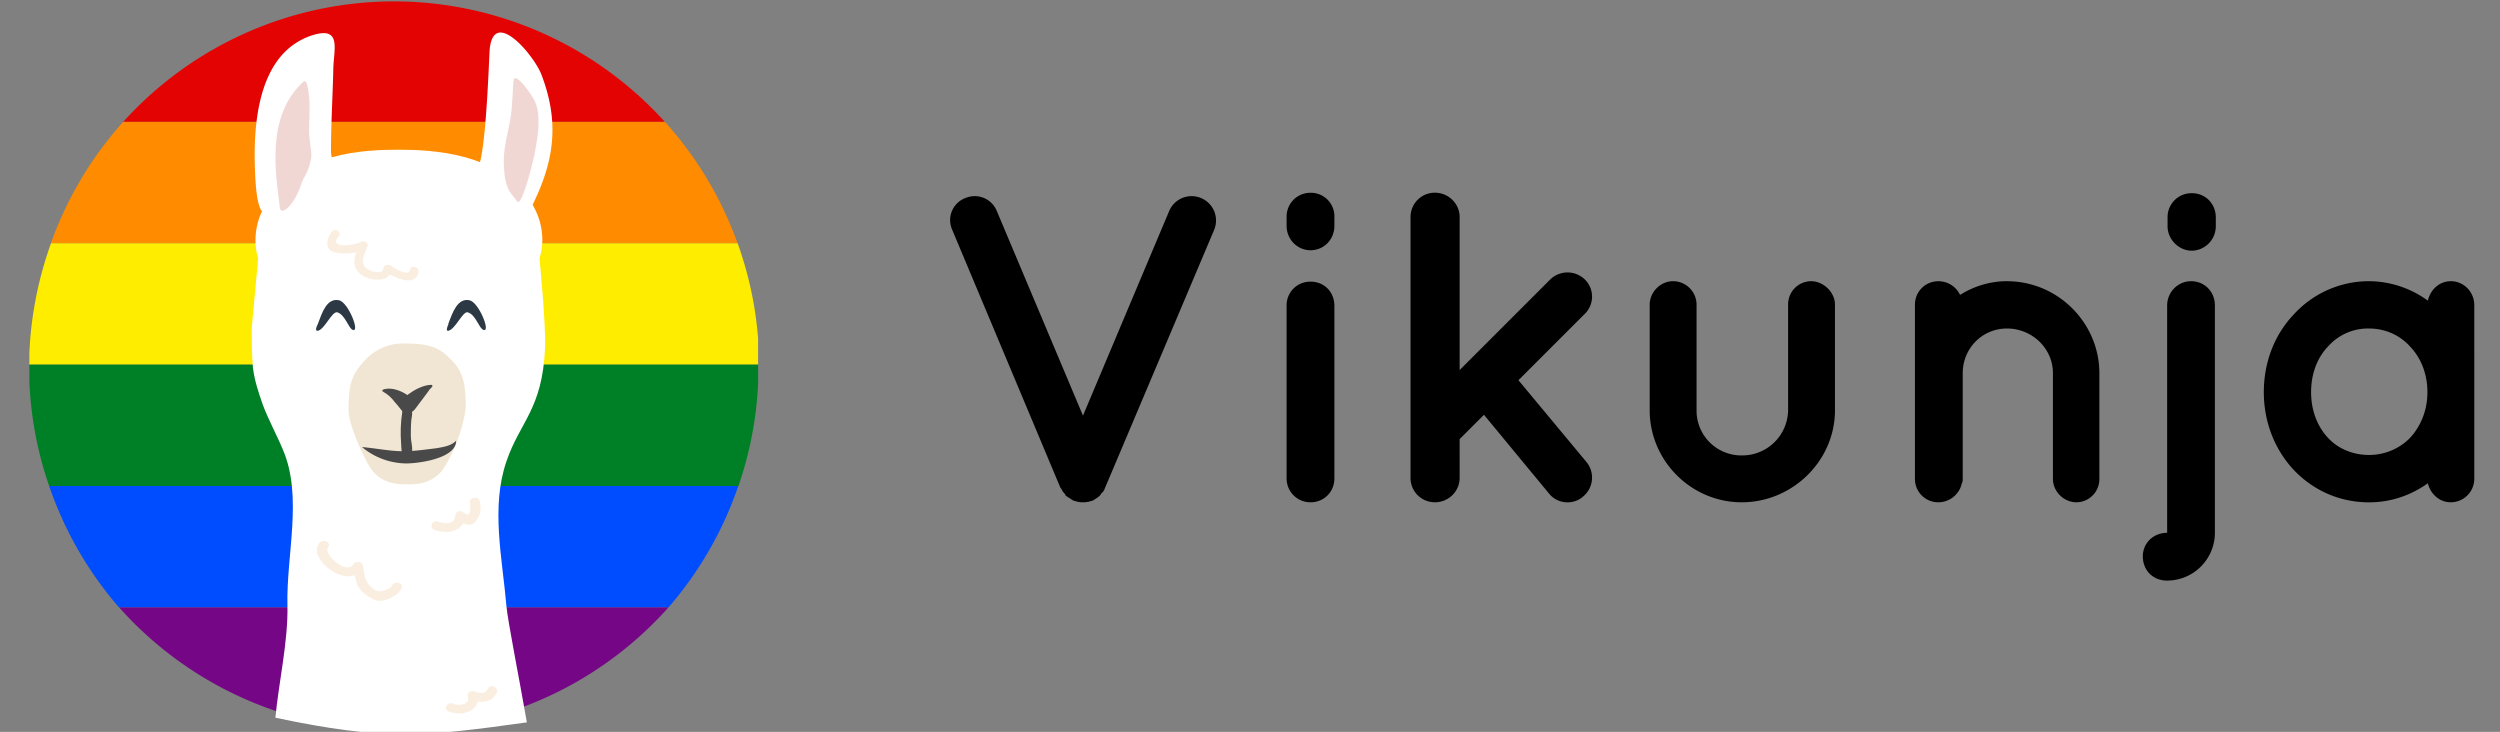 <svg viewBox="0 0 855 250.3" xml:space="preserve" xmlns="http://www.w3.org/2000/svg"><rect x="0" y="0" width="855" height="250.3" fill="#808080" stroke="none"/><path style="fill:#e40303;fill-opacity:1;fill-rule:evenodd;stroke-width:.236" d="M134.645.47a124.97 125 0 0 0-92.509 41.206h185.235A124.97 125 0 0 0 134.645.471Z"/><path style="fill:#ff8c00;fill-opacity:1;fill-rule:evenodd;stroke-width:.236" d="M42.136 41.676A124.923 125 0 0 0 17.4 83.221h234.85a124.923 125 0 0 0-24.852-41.545Z"/><path style="fill:#ffed00;fill-opacity:1;fill-rule:evenodd;stroke-width:.236" d="M17.451 83.187a125 126 0 0 0-7.406 37.572v3.975h249.223v-9.04a125 125 0 0 0-7-32.507z"/><path style="fill:#008026;fill-opacity:1;fill-rule:evenodd;stroke-width:.236" d="M10.045 124.699v5.947a125.004 125 0 0 0 6.772 35.6h235.72a125.004 125 0 0 0 6.738-35.116v-6.43z"/>	<path style="fill:#004dff;fill-opacity:1;fill-rule:evenodd;stroke-width:.236" d="M16.817 166.212a125 125 0 0 0 23.899 41.545h187.883a125 125 0 0 0 23.896-41.545z"/><path style="fill:#750787;fill-opacity:1;fill-rule:evenodd;stroke-width:.236" d="M40.74 207.723a125.363 125 0 0 0 82.8 41.547h22.275a125.363 125 0 0 0 82.802-41.547z"/><path fill="#fff" d="M173.2 157.8c4.6-13.6 12.3-17.8 13.2-38.7.4-7.4-1.9-30.8-1.9-30.8s3.7-9.4-3.3-19.8c-10.9-16.2-33.2-17.3-44.9-17.3-11.7 0-33.8 1-44.6 17.3-7 10.4-3.4 19.8-3.4 19.8L86.2 111c-.3 2.5 0 12.3.3 14.7.5 4.3 1.9 8.5 3.3 12.5 1.9 5.2 4.8 10.4 7 15.7 6.8 16 1.1 35.8 1.5 53.1.3 12.2-3.014 26.556-4.114 38.456 37.653 7.978 51.151 6.453 86 1.59-2.6-15-6.486-34.346-6.986-39.746-1.4-16.4-5.4-33.8 0-49.5"/><path fill="#fff" d="M87.4 62.2c.2 2.5.4 5 1 7.3.3.8.6 2.6 1.6 2.9 1.1.3 3.3-1.1 4.2-1.7l4.7-3.6 3.1-2.2a25.9 25.9 0 0 0 5.6-6.7c.7-1 4.8-1.7 5.5-2.7.7-1 .1-2.4.1-3.7 0-9.7.6-19.2.8-28.6.2-6.5 2.8-14.2-7-11.2-20.7 6.5-20.5 35.3-19.6 50.2m91.7 13.6-.8-.7a27 27 0 0 1-3.3-2.7l-3.6-3.8-3.3-3.3-1.9-2.4-.7-1.4c-.3-.6-5.2-1.3-4.7-2 .8-1 2.7-2 3.1-3.2 2.2-6.3 3.2-31.7 3.5-38.2.7-16.6 15.3.8 17.8 7.5 7.4 19.4 3 33.6-6 50.2"/><path fill="#f1e6d3" d="M159.3 139.6c0-9.6-1.2-13.4-6.6-18.1-3.3-3-7.2-4-13.4-4a17.7 17.7 0 0 0-14 5.2c-4.8 5-6.1 8-6.1 17.6 0 5.2 5.5 16.6 7.2 19.3 2.8 4.7 7.9 6.3 12.9 6 5 .3 10-1.3 12.8-6a55 55 0 0 0 7.2-20"/><path fill="#f1d7d4" d="M95.7 71c-1.3-11.1-5-31.1 8-43 1.4-1.3 1.8 3.2 2 5 .4 2.4 0 9.5 0 12 .2 4.7 1.1 7.1.7 9.3-1.3 5.8-2.3 5.4-3.5 9-2.3 7-6.9 10.8-7.2 7.7m81.1-2.2c1.4 2.4 4.8-10.4 6-16 1-5.2 2.3-12.1.5-17.3-1-2.8-7-11-7.6-8.2-.3 1-.4 9.2-1.1 13.1-.8 4.8-2.3 9.6-2.3 14.5 0 11 3.2 11.4 4.5 14"/><path fill="#faeee0" d="M134 200.4c-.2.8-2.4 1.5-3.2 1.7-2 .6-3.6-.9-4.7-2.2-1.5-1.7-1.5-4.6-2.1-6.7-.4-1.2-2.5-1.4-3.2-.2-2.1 3.8-10.5-3.5-8.6-5.9 1.3-1.6-1.8-3-3-1.4-3.8 4.7 6.3 13.4 12.1 11 .3 1.2.5 2.4 1 3.5 1 2.2 3.2 3.6 5.4 4.8 3 1.6 8.8-1.2 9.7-4 .6-1.8-2.7-2.5-3.4-.6m26.7-28.4c.3 1.3.4 5.7-2 3.3-1-1-3-.4-3 1-.3 3-3.3 3-6 2.1-2-.7-3.1 2.2-1 2.9 3.8 1.3 8 .6 9.7-2.3 1.3.6 2.8.8 4-.4 2-2 2.3-4.7 1.7-7.2-.4-1.9-3.8-1.3-3.4.6m6.2 63.5c-1 1.9-2.6 1.7-4.4 1-1.3-.6-3 .3-2.5 1.7.8 2.6-2.6 3.4-4.9 2.5-2-.9-3.7 1.7-1.7 2.6 4.1 1.7 9.3.2 10-3.4 2.7.4 5.2-.3 6.5-2.9.9-1.8-2.1-3.3-3-1.5M140.2 92.2c-.4 2.6-5.3-.5-6.5-1.3-1-.7-2.5-.3-2.6 1-.2 1.6-2.4 1.1-3.4 1-2-.5-3.6-1.7-3.6-3.5 0-1.7 1-3.6 1.6-5.2.4-1-1.1-2.2-2.2-1.5-2 1.3-11.5 2.4-7.7-1.8 1.2-1.3-1-3.2-2.2-1.8-1.7 1.9-3 6.3.9 7.2 2 .5 4.9.5 7.3 0-1 3.2-1.2 6.3 3 8.4 3 1.4 6.9 1.4 8.6-.8 3.5 1.9 9 3.7 9.8-1 .2-1.7-2.7-2.4-3-.7"/><path fill="#494949" d="M123.8 152.9c5 .4 10.2 1.6 15.4 1.4 3.3-.1 6.7-.6 10-1 2.3-.4 5.2-.8 6.8-2.6.1 5.9-12 7.7-16.8 7.8a24 24 0 0 1-15.4-5.6"/><path fill="#494949" d="M137.6 140.7c-.6 3.7-.7 7.6-.4 11.3.1 1-.1 3.4 1.2 3.9 1 .4 2.4-.4 2.5-1.4.3-1.6-.4-3.6-.4-5.3 0-1.9 0-3.8.2-5.8.1-1.1.8-2.7-.6-3.5-1-.6-2.3-.3-2.5.8"/><path fill="#494949" d="M147.5 131.6c-3 .1-5.9 1.8-8.2 3.5-2-1.4-5.2-2.7-7.9-2-1.5.5-.1 1 .5 1.4 1.2.8 2.2 1.8 3.1 3 1.4 1.5 2.6 3.3 4 4.8 1-.7 2-1.4 2.8-2.2l4.2-5.6 1-1.4c.4-.4 1.5-1.2.5-1.5"/><path fill="#2c3844" d="M108.7 110.8c1.5-4 3.1-9 7.3-8.1 3.1.7 7.3 11.2 4.6 10.1-1.4-.5-2.6-5.3-5.3-6-1.8-.3-4.2 5.7-6.5 6.3-1.2.3-.6-1.3-.1-2.3m44.6 0c1.5-4 3.2-9 7.3-8.1 3.2.7 7.4 11.2 4.7 10.1-1.5-.5-2.6-5.3-5.4-6-1.7-.3-4.1 5.7-6.5 6.3-1 .3-.5-1.3 0-2.3"/><g style="line-height:1.25" word-spacing="0"><path d="M3302.3-1549.4c3.4 2.3 8.1 5.8 10.4 7h1.2s1.2 0 1.2 1.1c2.3 0 7 1.2 9.3 2.4h2.3c3.5 1.1 8.1 1.1 11.6 1.1s7 0 11.7-1.1h2.3c3.5-1.2 5.8-2.4 9.3-2.4 1.1-1.1 1.1-1.1 2.3-1.1 3.5-1.2 7-4.7 9.3-5.8l2.3-1.2c2.4-2.3 4.7-3.5 7-5.8 1.2-1.2 1.2-1.2 2.4-3.5 1.1-2.3 4.6-4.7 5.8-7 1.1 0 1.1 0 1.1-1.2 2.4-2.3 3.5-7 4.7-9.3l287.3-679.4a63.9 63.9 0 0 0-34.9-82.6 64 64 0 0 0-83.7 33.8l-226.9 538.6-226.8-538.6a62.7 62.7 0 0 0-82.6-33.8 62 62 0 0 0-35 82.6l285 679.4c2.4 2.4 4.7 7 5.9 9.3 0 1.2 1.2 1.2 1.2 1.2 1.1 2.3 3.5 4.7 5.8 7 0 2.3 1.1 2.3 1.1 3.5 3.5 2.3 5.9 3.5 8.2 5.8h1.2zm634.5-568.9a62.1 62.1 0 0 0-62.8 64v453.7c0 35 28 62.8 62.8 62.8 36.1 0 62.9-27.9 62.9-62.8v-453.7c0-37.2-26.8-64-62.9-64zm62.9-171a61.8 61.8 0 0 0-62.9-62.8c-34.9 0-62.8 27.9-62.8 62.8v24.4c0 35 28 64 62.8 64 36.1 0 62.9-29 62.9-64zm264.3 751.5c36.1 0 65.2-29 65.2-64V-1704l64-64 171 207a61.7 61.7 0 0 0 48.9 23.3c14 0 29-4.6 40.7-15.1a64.5 64.5 0 0 0 9.3-90.7L4483.9-1859l174.5-174.5a63.2 63.2 0 0 0 0-90.7 65.3 65.3 0 0 0-90.7 0l-238.5 238.5v-402.6c0-34.9-29-64-65.2-64-36 0-64 29.1-64 64v686.4c0 35 28 64 64 64zm1052.6-242v-278c0-32.6-30.2-61.7-62.8-61.7a61 61 0 0 0-60.5 61.7v278a120.7 120.7 0 0 1-122.1 118.7 117.7 117.7 0 0 1-118.7-118.7v-278a62 62 0 0 0-61.6-61.7c-33.8 0-61.7 29.1-61.7 61.7v278c0 132.7 109.3 242 242 242 133.8 0 245.4-109.3 245.4-242zm452.4-339.7c-45.3 0-88.4 14-123.3 36.1a63 63 0 0 0-57-36c-34.9 0-61.7 27.9-61.7 61.6v458.3a61.3 61.3 0 0 0 61.7 61.7 63.6 63.6 0 0 0 61.7-50c2.3-4.7 2.3-8.1 2.3-11.6v-278c0-65.2 51.2-117.6 116.3-117.6 66.3 0 121 52.4 121 117.5v278c0 33.8 29.1 61.7 61.7 61.7a61 61 0 0 0 60.5-61.6v-278c0-131.5-108.2-242-243.2-242zm486.6-80.2a64.3 64.3 0 0 0 62.9-64v-23.3c0-37.2-28-64-62.9-64a63 63 0 0 0-64 64v23.3c0 33.7 29.1 64 64 64zm-65.1 867.8c69.8 0 125.6-57 125.6-125.6v-598c0-36-26.7-64-62.8-64-33.7 0-62.8 28-62.8 64v598c-37.2 0-64 28-64 61.7 0 37.2 26.8 64 64 64zm808-724.7c0-35-28-62.9-61.7-62.9-30.2 0-53.5 22.1-60.5 51.2a265.2 265.2 0 0 0-154.7-51.2 268 268 0 0 0-197.8 87.3c-50 52.3-79 124.5-79 204.7 0 79.2 29 151.3 79 204.8 50 52.4 118.7 85 197.8 85 58.2 0 110.5-18.7 154.7-50.1 7 28 30.3 50 60.5 50a62 62 0 0 0 61.7-61.6v-228zm-168.7 349c-28 29-67.5 45.3-108.2 45.3-41.9 0-81.4-16.2-108.2-45.3-28-30.3-44.2-72.2-44.2-119.9 0-48.8 16.3-90.7 44.2-119.8a140.3 140.3 0 0 1 108.2-47.7c40.7 0 80.3 16.3 108.2 47.7 28 29.1 45.4 71 45.4 119.8 0 47.7-17.5 89.6-45.4 119.9z" style="-inkscape-font-specification:'Quicksand Bold'" transform="translate(-63.6 371.7) scale(.13)" fill="CurrentColor" font-family="Quicksand" font-size="1163.4" font-weight="700" letter-spacing="0"/></g></svg>